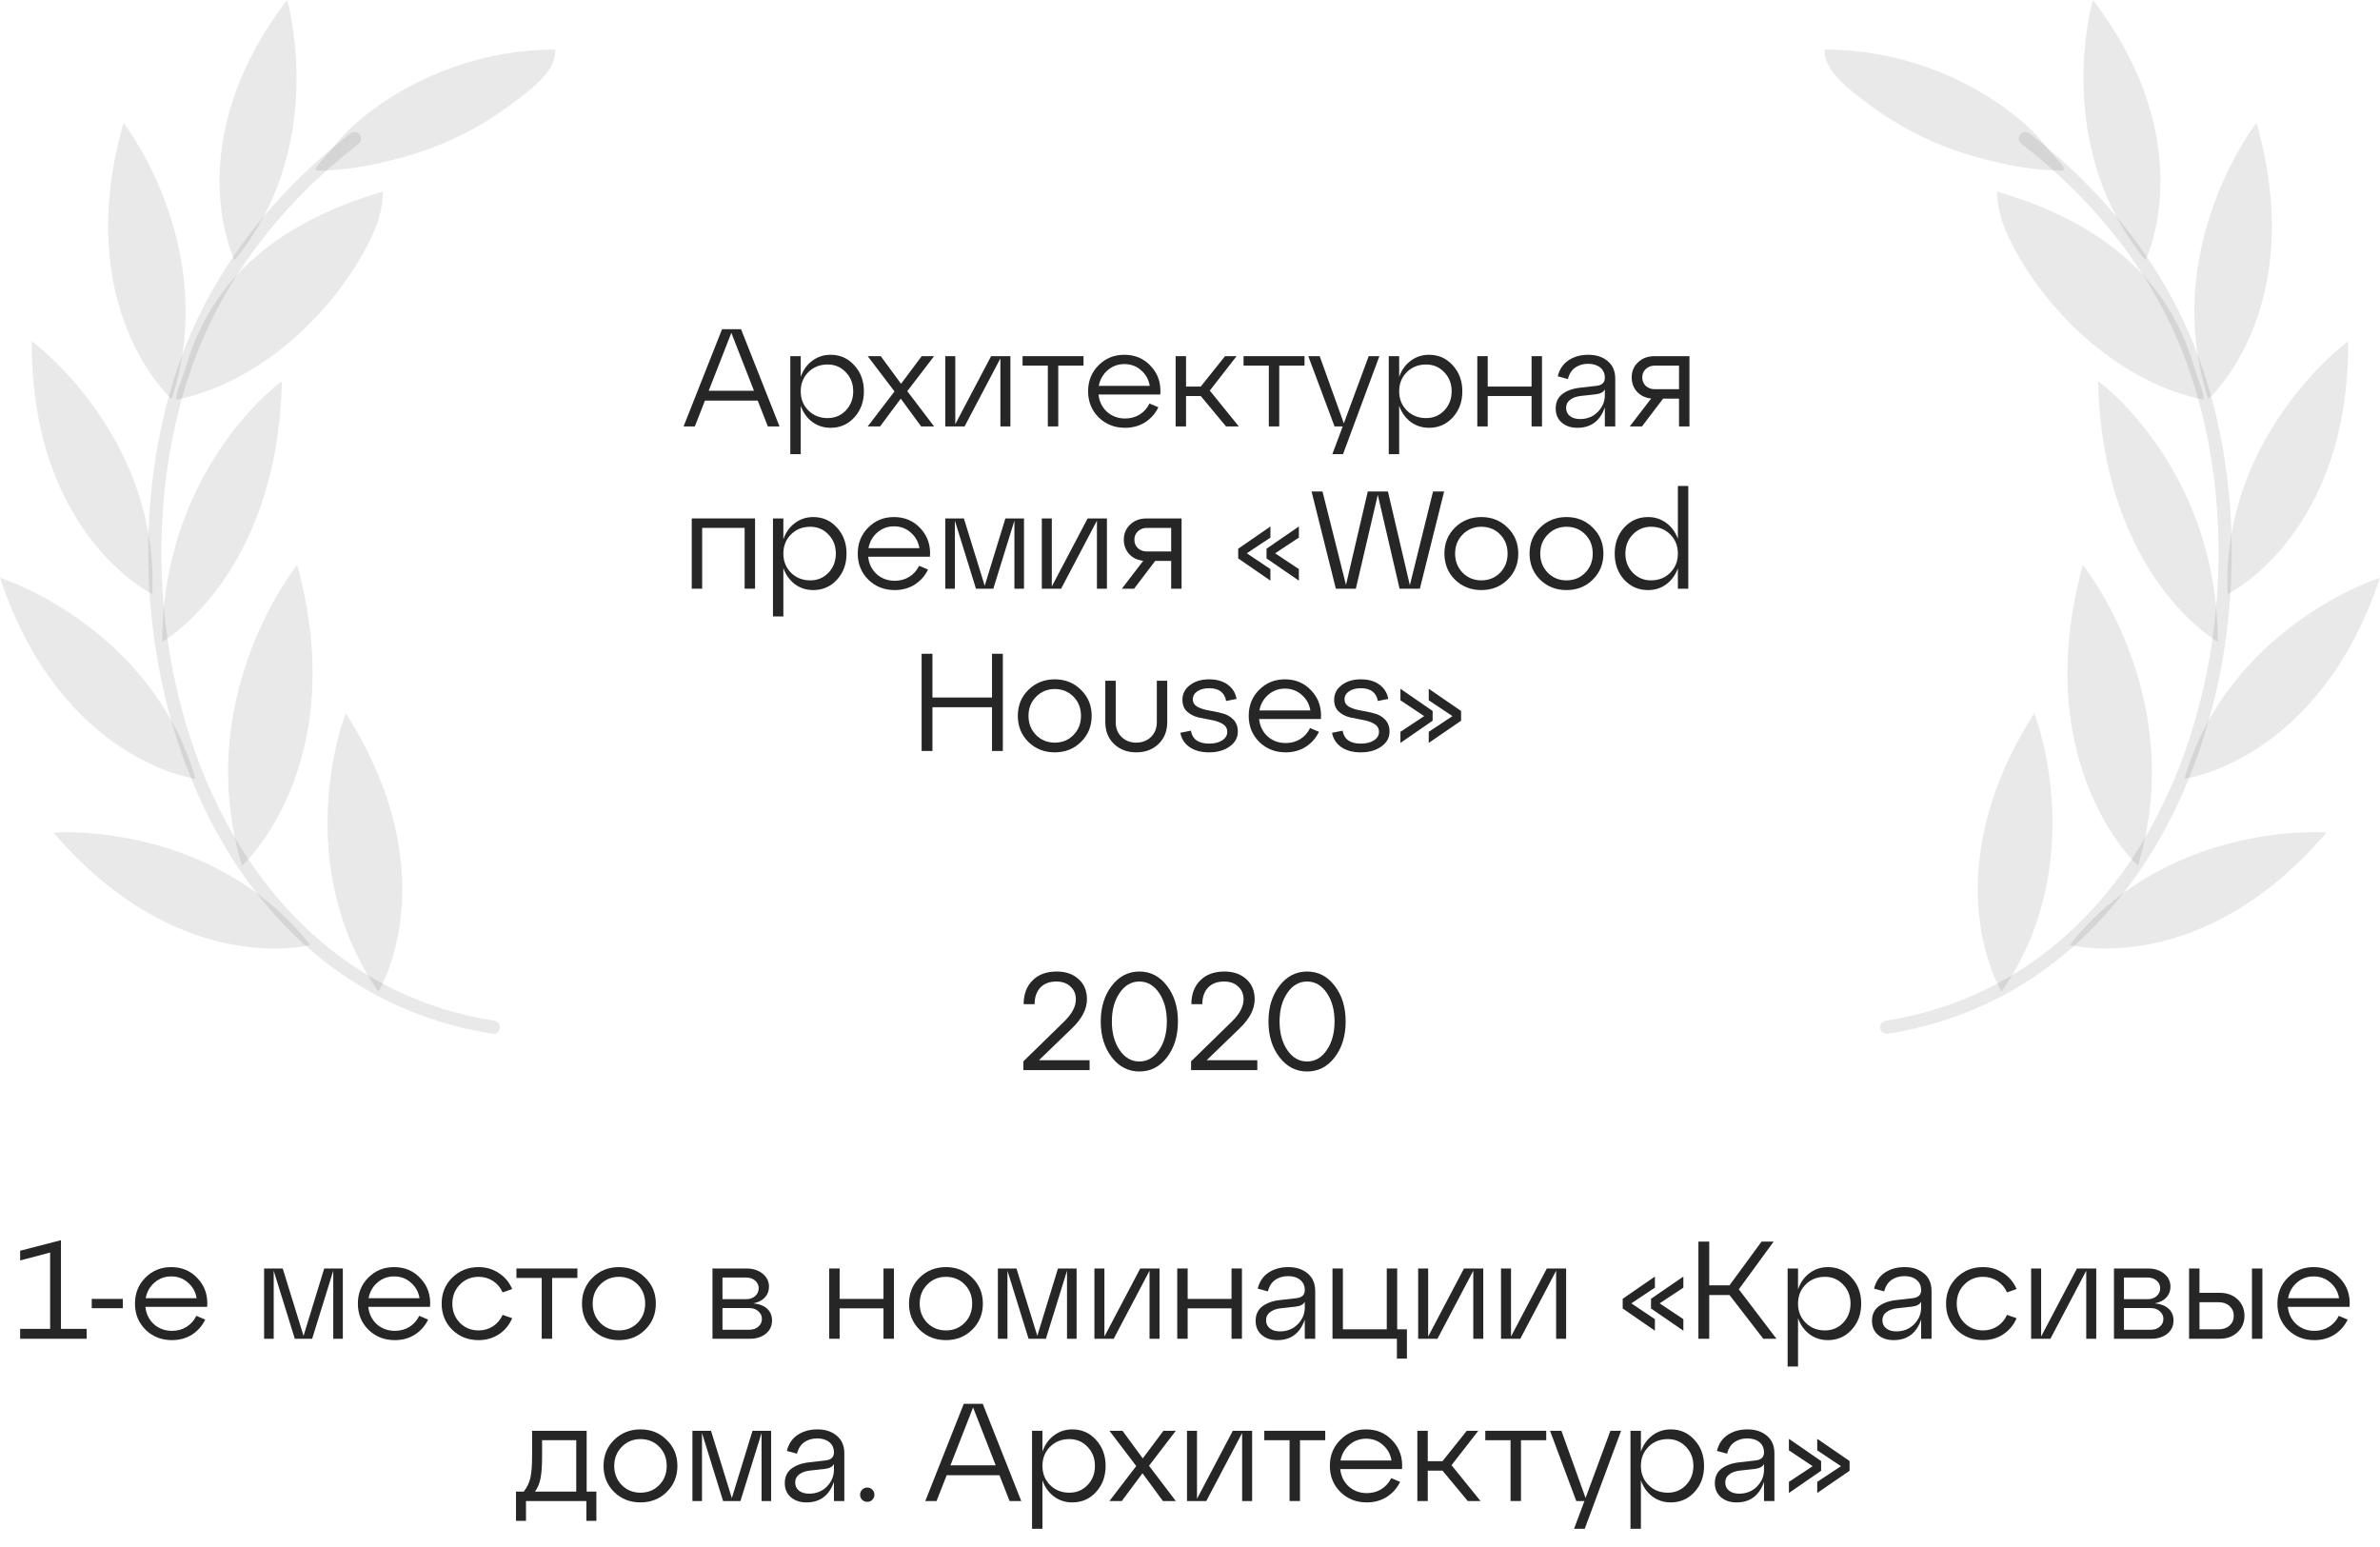 <?xml version="1.0" encoding="UTF-8"?> <svg xmlns="http://www.w3.org/2000/svg" width="220" height="143" viewBox="0 0 220 143" fill="none"><path d="M45.6 94.958C18.183 90.617 8.906 56.473 17.288 33.368C20.272 25.134 25.88 18.138 32.772 12.813" stroke="#262626" stroke-opacity="0.1" stroke-width="1.218" stroke-linecap="round" stroke-linejoin="round"></path><path d="M34.978 91.661C34.978 91.661 41.571 81.041 31.965 65.93C31.607 66.736 26.893 79.982 34.978 91.661Z" fill="#262626" fill-opacity="0.1"></path><path d="M28.684 87.351C28.684 87.351 16.602 90.558 4.952 76.969C5.832 76.864 19.869 76.208 28.684 87.351Z" fill="#262626" fill-opacity="0.1"></path><path d="M18.079 71.987C18.079 71.987 5.668 70.391 0 53.416C0.865 53.639 14.111 58.338 18.079 71.987Z" fill="#262626" fill-opacity="0.1"></path><path d="M14.081 54.922C14.081 54.922 2.849 49.448 2.938 31.548C3.669 32.04 14.707 40.722 14.081 54.922Z" fill="#262626" fill-opacity="0.1"></path><path d="M15.871 36.889C15.871 36.889 6.519 28.595 11.412 11.367C11.978 12.038 20.287 23.374 15.871 36.889Z" fill="#262626" fill-opacity="0.1"></path><path d="M21.674 24.045C21.674 24.045 16.378 13.291 26.536 0C26.805 0.805 30.146 13.828 21.674 24.045Z" fill="#262626" fill-opacity="0.1"></path><path d="M22.374 80.027C22.374 80.027 32.547 70.793 27.475 52.237C26.849 52.968 17.795 64.886 22.374 80.027Z" fill="#262626" fill-opacity="0.1"></path><path d="M14.99 59.338C14.99 59.338 25.655 53.282 26.058 35.233C25.297 35.755 15.02 43.81 14.99 59.338Z" fill="#262626" fill-opacity="0.1"></path><path d="M25.179 22.509C28.237 20.286 31.758 18.765 35.397 17.706C35.382 18.466 35.278 19.212 35.084 19.943C34.845 20.838 34.457 21.703 34.04 22.524C30.654 29.177 23.777 35.471 16.274 36.948C16.304 36.098 16.871 34.964 17.11 34.144C18.467 29.341 21.122 25.462 25.179 22.509Z" fill="#262626" fill-opacity="0.1"></path><path d="M33.532 10.859C38.514 6.832 44.913 4.579 51.327 4.579C51.476 6.593 48.821 8.458 47.434 9.502C44.242 11.918 40.886 13.559 36.993 14.603C34.591 15.259 31.906 15.782 29.415 15.767C29.341 15.767 29.251 15.767 29.206 15.707C29.147 15.617 29.206 15.498 29.266 15.424C29.758 14.737 30.4 14.171 30.907 13.499C31.683 12.515 32.548 11.65 33.532 10.859Z" fill="#262626" fill-opacity="0.1"></path><path d="M174.4 94.958C201.817 90.617 211.094 56.473 202.711 33.368C199.728 25.134 194.12 18.138 187.228 12.813" stroke="#262626" stroke-opacity="0.1" stroke-width="1.218" stroke-linecap="round" stroke-linejoin="round"></path><path d="M185.022 91.661C185.022 91.661 178.429 81.041 188.035 65.93C188.393 66.736 193.107 79.982 185.022 91.661Z" fill="#262626" fill-opacity="0.1"></path><path d="M191.316 87.351C191.316 87.351 203.398 90.558 215.048 76.969C214.168 76.864 200.132 76.208 191.316 87.351Z" fill="#262626" fill-opacity="0.1"></path><path d="M201.921 71.987C201.921 71.987 214.332 70.391 220 53.416C219.135 53.639 205.889 58.338 201.921 71.987Z" fill="#262626" fill-opacity="0.1"></path><path d="M205.919 54.922C205.919 54.922 217.151 49.448 217.062 31.548C216.331 32.04 205.293 40.722 205.919 54.922Z" fill="#262626" fill-opacity="0.1"></path><path d="M204.128 36.889C204.128 36.889 213.481 28.595 208.588 11.367C208.022 12.038 199.713 23.374 204.128 36.889Z" fill="#262626" fill-opacity="0.1"></path><path d="M198.326 24.045C198.326 24.045 203.622 13.291 193.464 0C193.195 0.805 189.854 13.828 198.326 24.045Z" fill="#262626" fill-opacity="0.1"></path><path d="M197.626 80.027C197.626 80.027 187.453 70.793 192.525 52.237C193.151 52.968 202.205 64.886 197.626 80.027Z" fill="#262626" fill-opacity="0.1"></path><path d="M205.01 59.338C205.01 59.338 194.345 53.282 193.942 35.233C194.703 35.755 204.98 43.81 205.01 59.338Z" fill="#262626" fill-opacity="0.1"></path><path d="M194.821 22.509C191.763 20.286 188.242 18.765 184.603 17.706C184.618 18.466 184.722 19.212 184.916 19.943C185.155 20.838 185.543 21.703 185.96 22.524C189.346 29.177 196.223 35.471 203.726 36.948C203.696 36.098 203.129 34.964 202.89 34.144C201.533 29.341 198.878 25.462 194.821 22.509Z" fill="#262626" fill-opacity="0.1"></path><path d="M186.468 10.859C181.486 6.832 175.087 4.579 168.673 4.579C168.524 6.593 171.179 8.458 172.566 9.502C175.758 11.918 179.114 13.559 183.007 14.603C185.409 15.259 188.094 15.782 190.585 15.767C190.659 15.767 190.749 15.767 190.794 15.707C190.853 15.617 190.794 15.498 190.734 15.424C190.242 14.737 189.6 14.171 189.093 13.499C188.318 12.515 187.452 11.65 186.468 10.859Z" fill="#262626" fill-opacity="0.1"></path><path d="M99.076 95.067L96.035 98.005H100.719V98.917H94.598V98.108L98.422 94.374C99.106 93.689 99.449 93.026 99.449 92.384C99.449 91.888 99.282 91.49 98.948 91.191C98.623 90.883 98.191 90.729 97.652 90.729C97.01 90.729 96.514 90.917 96.163 91.294C95.812 91.67 95.637 92.179 95.637 92.821H94.623C94.623 91.914 94.893 91.187 95.432 90.639C95.979 90.083 96.728 89.805 97.678 89.805C98.516 89.805 99.192 90.04 99.705 90.511C100.219 90.973 100.475 91.593 100.475 92.372C100.475 93.278 100.009 94.177 99.076 95.067Z" fill="#262626"></path><path d="M102.764 97.723C102.088 96.842 101.75 95.743 101.75 94.425C101.75 93.107 102.088 92.008 102.764 91.127C103.44 90.246 104.291 89.805 105.318 89.805C106.353 89.805 107.204 90.246 107.872 91.127C108.548 91.999 108.885 93.099 108.885 94.425C108.885 95.751 108.548 96.855 107.872 97.736C107.204 98.609 106.353 99.045 105.318 99.045C104.291 99.045 103.44 98.604 102.764 97.723ZM103.495 91.781C103.016 92.483 102.777 93.364 102.777 94.425C102.777 95.486 103.016 96.367 103.495 97.069C103.975 97.77 104.582 98.121 105.318 98.121C106.054 98.121 106.661 97.77 107.14 97.069C107.619 96.367 107.859 95.486 107.859 94.425C107.859 93.364 107.619 92.483 107.14 91.781C106.661 91.08 106.054 90.729 105.318 90.729C104.582 90.729 103.975 91.08 103.495 91.781Z" fill="#262626"></path><path d="M114.579 95.067L111.538 98.005H116.222V98.917H110.1V98.108L113.925 94.374C114.609 93.689 114.951 93.026 114.951 92.384C114.951 91.888 114.785 91.49 114.451 91.191C114.126 90.883 113.694 90.729 113.155 90.729C112.513 90.729 112.017 90.917 111.666 91.294C111.315 91.67 111.14 92.179 111.14 92.821H110.126C110.126 91.914 110.396 91.187 110.935 90.639C111.482 90.083 112.231 89.805 113.18 89.805C114.019 89.805 114.695 90.04 115.208 90.511C115.721 90.973 115.978 91.593 115.978 92.372C115.978 93.278 115.512 94.177 114.579 95.067Z" fill="#262626"></path><path d="M118.267 97.723C117.591 96.842 117.253 95.743 117.253 94.425C117.253 93.107 117.591 92.008 118.267 91.127C118.943 90.246 119.794 89.805 120.821 89.805C121.856 89.805 122.707 90.246 123.374 91.127C124.05 91.999 124.388 93.099 124.388 94.425C124.388 95.751 124.05 96.855 123.374 97.736C122.707 98.609 121.856 99.045 120.821 99.045C119.794 99.045 118.943 98.604 118.267 97.723ZM118.998 91.781C118.519 92.483 118.28 93.364 118.28 94.425C118.28 95.486 118.519 96.367 118.998 97.069C119.477 97.77 120.085 98.121 120.821 98.121C121.556 98.121 122.164 97.77 122.643 97.069C123.122 96.367 123.362 95.486 123.362 94.425C123.362 93.364 123.122 92.483 122.643 91.781C122.164 91.08 121.556 90.729 120.821 90.729C120.085 90.729 119.477 91.08 118.998 91.781Z" fill="#262626"></path><path d="M72.056 39.417H70.978L70.041 37.03H65.165L64.228 39.417H63.188L66.743 30.433H68.501L72.056 39.417ZM67.603 30.767L65.511 36.118H69.695L67.603 30.767Z" fill="#262626"></path><path d="M76.776 32.795C77.657 32.795 78.388 33.12 78.97 33.77C79.561 34.412 79.856 35.212 79.856 36.17C79.856 37.137 79.561 37.941 78.97 38.583C78.388 39.224 77.657 39.545 76.776 39.545C76.134 39.545 75.565 39.361 75.069 38.993C74.581 38.617 74.231 38.12 74.017 37.505V41.983H73.054V32.923H74.017V34.848C74.231 34.224 74.581 33.727 75.069 33.359C75.565 32.983 76.134 32.795 76.776 32.795ZM76.506 38.647C77.174 38.647 77.734 38.411 78.187 37.941C78.641 37.462 78.868 36.871 78.868 36.17C78.868 35.468 78.641 34.882 78.187 34.412C77.734 33.933 77.174 33.693 76.506 33.693C75.788 33.693 75.193 33.928 74.722 34.399C74.252 34.869 74.017 35.46 74.017 36.17C74.017 36.88 74.252 37.47 74.722 37.941C75.193 38.411 75.788 38.647 76.506 38.647Z" fill="#262626"></path><path d="M85.201 32.923H86.343L83.866 36.157L86.343 39.417H85.149L83.263 36.85L81.351 39.417H80.209L82.685 36.183L80.209 32.923H81.415L83.289 35.477L85.201 32.923Z" fill="#262626"></path><path d="M88.303 39.211L91.614 32.923H93.398V39.417H92.474V33.128L89.163 39.417H87.379V32.923H88.303V39.211Z" fill="#262626"></path><path d="M97.821 39.417H96.859V33.796H94.523V32.923H100.157V33.796H97.821V39.417Z" fill="#262626"></path><path d="M103.932 32.795C104.933 32.795 105.754 33.15 106.396 33.86C107.046 34.561 107.332 35.43 107.255 36.465H101.545C101.613 37.115 101.874 37.65 102.327 38.069C102.789 38.48 103.35 38.685 104.009 38.685C104.513 38.685 104.963 38.561 105.356 38.313C105.75 38.065 106.049 37.727 106.254 37.299L107.076 37.646C106.802 38.219 106.396 38.681 105.857 39.032C105.318 39.374 104.697 39.545 103.996 39.545C103.029 39.545 102.216 39.224 101.557 38.583C100.907 37.932 100.582 37.128 100.582 36.17C100.582 35.212 100.903 34.412 101.545 33.77C102.186 33.12 102.982 32.795 103.932 32.795ZM103.932 33.654C103.341 33.654 102.828 33.843 102.392 34.219C101.955 34.596 101.682 35.079 101.57 35.669H106.28C106.186 35.088 105.921 34.608 105.484 34.232C105.057 33.847 104.539 33.654 103.932 33.654Z" fill="#262626"></path><path d="M114.305 32.923L111.829 36.106L114.511 39.417H113.33L110.994 36.606H109.634V39.417H108.672V32.923H109.634V35.733H110.994L113.24 32.923H114.305Z" fill="#262626"></path><path d="M118.249 39.417H117.287V33.796H114.951V32.923H120.585V33.796H118.249V39.417Z" fill="#262626"></path><path d="M124.221 39.134L126.518 32.923H127.506L124.144 41.983H123.156L124.118 39.417H123.361L120.935 32.923H121.988L124.221 39.134Z" fill="#262626"></path><path d="M132.094 32.795C132.976 32.795 133.707 33.12 134.289 33.77C134.879 34.412 135.174 35.212 135.174 36.17C135.174 37.137 134.879 37.941 134.289 38.583C133.707 39.224 132.976 39.545 132.094 39.545C131.453 39.545 130.884 39.361 130.388 38.993C129.9 38.617 129.549 38.12 129.335 37.505V41.983H128.373V32.923H129.335V34.848C129.549 34.224 129.9 33.727 130.388 33.359C130.884 32.983 131.453 32.795 132.094 32.795ZM131.825 38.647C132.492 38.647 133.053 38.411 133.506 37.941C133.96 37.462 134.186 36.871 134.186 36.17C134.186 35.468 133.96 34.882 133.506 34.412C133.053 33.933 132.492 33.693 131.825 33.693C131.106 33.693 130.512 33.928 130.041 34.399C129.571 34.869 129.335 35.46 129.335 36.17C129.335 36.88 129.571 37.47 130.041 37.941C130.512 38.411 131.106 38.647 131.825 38.647Z" fill="#262626"></path><path d="M137.519 39.417H136.557V32.923H137.519V35.733H141.574V32.923H142.537V39.417H141.574V36.606H137.519V39.417Z" fill="#262626"></path><path d="M146.82 32.795C147.555 32.795 148.154 32.992 148.616 33.385C149.078 33.77 149.309 34.313 149.309 35.015V39.417H148.347V37.646C147.911 38.912 147.064 39.545 145.806 39.545C145.216 39.545 144.732 39.383 144.356 39.057C143.988 38.732 143.804 38.3 143.804 37.761C143.804 37.179 144.013 36.73 144.433 36.414C144.86 36.097 145.412 35.905 146.088 35.836L147.538 35.669C148.077 35.618 148.347 35.37 148.347 34.925C148.347 34.523 148.206 34.206 147.923 33.975C147.641 33.744 147.269 33.629 146.807 33.629C146.345 33.629 145.947 33.744 145.613 33.975C145.28 34.206 145.053 34.561 144.933 35.041L143.996 34.784C144.15 34.142 144.48 33.65 144.985 33.308C145.498 32.966 146.11 32.795 146.82 32.795ZM146.05 38.736C146.708 38.736 147.256 38.518 147.692 38.082C148.129 37.637 148.347 37.12 148.347 36.529V35.99C148.227 36.247 147.936 36.401 147.474 36.452L146.075 36.606C145.682 36.657 145.365 36.777 145.126 36.965C144.886 37.145 144.766 37.393 144.766 37.71C144.766 38.018 144.882 38.266 145.113 38.454C145.352 38.642 145.665 38.736 146.05 38.736Z" fill="#262626"></path><path d="M152.934 32.923H156.168V39.417H155.205V36.85H153.73L151.779 39.417H150.65L152.626 36.837C152.087 36.777 151.651 36.568 151.317 36.208C150.992 35.84 150.829 35.4 150.829 34.886C150.829 34.322 151.026 33.856 151.42 33.488C151.813 33.111 152.318 32.923 152.934 32.923ZM152.972 35.977H155.205V33.796H152.972C152.63 33.796 152.348 33.903 152.125 34.117C151.912 34.322 151.805 34.578 151.805 34.886C151.805 35.194 151.912 35.456 152.125 35.669C152.348 35.875 152.63 35.977 152.972 35.977Z" fill="#262626"></path><path d="M64.905 54.417H63.943V47.923H69.795V54.417H68.832V48.796H64.905V54.417Z" fill="#262626"></path><path d="M75.172 47.795C76.053 47.795 76.784 48.12 77.366 48.77C77.956 49.412 78.252 50.212 78.252 51.17C78.252 52.137 77.956 52.941 77.366 53.583C76.784 54.224 76.053 54.545 75.172 54.545C74.53 54.545 73.961 54.361 73.465 53.993C72.977 53.617 72.626 53.12 72.412 52.505V56.983H71.45V47.923H72.412V49.848C72.626 49.224 72.977 48.727 73.465 48.359C73.961 47.983 74.53 47.795 75.172 47.795ZM74.902 53.647C75.569 53.647 76.13 53.411 76.583 52.941C77.037 52.462 77.263 51.871 77.263 51.17C77.263 50.468 77.037 49.882 76.583 49.412C76.13 48.933 75.569 48.693 74.902 48.693C74.183 48.693 73.589 48.928 73.118 49.399C72.648 49.869 72.412 50.46 72.412 51.17C72.412 51.88 72.648 52.47 73.118 52.941C73.589 53.411 74.183 53.647 74.902 53.647Z" fill="#262626"></path><path d="M82.639 47.795C83.64 47.795 84.461 48.15 85.103 48.86C85.753 49.561 86.04 50.43 85.963 51.465H80.252C80.32 52.115 80.581 52.65 81.035 53.069C81.497 53.48 82.057 53.685 82.716 53.685C83.221 53.685 83.67 53.561 84.063 53.313C84.457 53.065 84.756 52.727 84.962 52.299L85.783 52.646C85.509 53.219 85.103 53.681 84.564 54.032C84.025 54.374 83.404 54.545 82.703 54.545C81.736 54.545 80.923 54.224 80.265 53.583C79.614 52.932 79.289 52.128 79.289 51.17C79.289 50.212 79.61 49.412 80.252 48.77C80.894 48.12 81.689 47.795 82.639 47.795ZM82.639 48.654C82.049 48.654 81.535 48.843 81.099 49.219C80.662 49.596 80.389 50.079 80.278 50.669H84.987C84.893 50.088 84.628 49.608 84.192 49.232C83.764 48.847 83.246 48.654 82.639 48.654Z" fill="#262626"></path><path d="M94.655 47.923V54.417H93.77V48.128L91.819 54.417H90.215L88.264 48.128V54.417H87.379V47.923H89.099L91.023 54.147L92.936 47.923H94.655Z" fill="#262626"></path><path d="M97.226 54.211L100.537 47.923H102.321V54.417H101.397V48.128L98.086 54.417H96.302V47.923H97.226V54.211Z" fill="#262626"></path><path d="M105.987 47.923H109.221V54.417H108.259V51.85H106.783L104.832 54.417H103.703L105.679 51.837C105.14 51.777 104.704 51.568 104.37 51.208C104.045 50.84 103.882 50.4 103.882 49.886C103.882 49.322 104.079 48.856 104.473 48.488C104.866 48.111 105.371 47.923 105.987 47.923ZM106.026 50.977H108.259V48.796H106.026C105.683 48.796 105.401 48.903 105.179 49.117C104.965 49.322 104.858 49.578 104.858 49.886C104.858 50.194 104.965 50.456 105.179 50.669C105.401 50.875 105.683 50.977 106.026 50.977Z" fill="#262626"></path><path d="M117.433 48.667V49.694L115.251 51.144L117.433 52.607V53.672L114.456 51.619V50.721L117.433 48.667ZM117.074 50.721L120.064 48.667V49.694L117.869 51.144L120.064 52.607V53.672L117.074 51.619V50.721Z" fill="#262626"></path><path d="M130.323 54.096L132.466 45.433H133.492L131.247 54.417H129.373L127.358 45.741L125.33 54.417H123.482L121.237 45.433H122.25L124.419 54.07L126.434 45.433H128.295L130.323 54.096Z" fill="#262626"></path><path d="M134.493 53.583C133.843 52.932 133.518 52.128 133.518 51.17C133.518 50.212 133.843 49.412 134.493 48.77C135.152 48.12 135.965 47.795 136.931 47.795C137.898 47.795 138.707 48.12 139.357 48.77C140.016 49.412 140.345 50.212 140.345 51.17C140.345 52.128 140.016 52.932 139.357 53.583C138.707 54.224 137.898 54.545 136.931 54.545C135.965 54.545 135.152 54.224 134.493 53.583ZM135.199 49.412C134.737 49.882 134.506 50.468 134.506 51.17C134.506 51.871 134.737 52.462 135.199 52.941C135.669 53.411 136.247 53.647 136.931 53.647C137.624 53.647 138.202 53.411 138.664 52.941C139.126 52.47 139.357 51.88 139.357 51.17C139.357 50.46 139.126 49.869 138.664 49.399C138.202 48.928 137.624 48.693 136.931 48.693C136.247 48.693 135.669 48.933 135.199 49.412Z" fill="#262626"></path><path d="M142.363 53.583C141.713 52.932 141.388 52.128 141.388 51.17C141.388 50.212 141.713 49.412 142.363 48.77C143.022 48.12 143.835 47.795 144.802 47.795C145.769 47.795 146.577 48.12 147.227 48.77C147.886 49.412 148.215 50.212 148.215 51.17C148.215 52.128 147.886 52.932 147.227 53.583C146.577 54.224 145.769 54.545 144.802 54.545C143.835 54.545 143.022 54.224 142.363 53.583ZM143.069 49.412C142.607 49.882 142.376 50.468 142.376 51.17C142.376 51.871 142.607 52.462 143.069 52.941C143.54 53.411 144.117 53.647 144.802 53.647C145.495 53.647 146.072 53.411 146.534 52.941C146.996 52.47 147.227 51.88 147.227 51.17C147.227 50.46 146.996 49.869 146.534 49.399C146.072 48.928 145.495 48.693 144.802 48.693C144.117 48.693 143.54 48.933 143.069 49.412Z" fill="#262626"></path><path d="M155.098 49.809V44.92H156.06V54.417H155.098V52.53C154.875 53.146 154.52 53.638 154.033 54.006C153.545 54.365 152.98 54.545 152.339 54.545C151.457 54.545 150.722 54.224 150.131 53.583C149.549 52.941 149.259 52.137 149.259 51.17C149.259 50.212 149.549 49.412 150.131 48.77C150.722 48.12 151.457 47.795 152.339 47.795C152.98 47.795 153.545 47.979 154.033 48.346C154.52 48.706 154.875 49.194 155.098 49.809ZM152.608 53.647C153.327 53.647 153.921 53.411 154.392 52.941C154.862 52.47 155.098 51.88 155.098 51.17C155.098 50.46 154.862 49.869 154.392 49.399C153.921 48.928 153.327 48.693 152.608 48.693C151.949 48.693 151.389 48.933 150.927 49.412C150.473 49.882 150.247 50.468 150.247 51.17C150.247 51.871 150.473 52.462 150.927 52.941C151.389 53.411 151.949 53.647 152.608 53.647Z" fill="#262626"></path><path d="M86.193 69.417H85.192V60.433H86.193V64.476H91.698V60.433H92.699V69.417H91.698V65.374H86.193V69.417Z" fill="#262626"></path><path d="M95.059 68.582C94.409 67.932 94.084 67.128 94.084 66.17C94.084 65.212 94.409 64.412 95.059 63.77C95.718 63.12 96.531 62.795 97.498 62.795C98.464 62.795 99.273 63.12 99.923 63.77C100.582 64.412 100.911 65.212 100.911 66.17C100.911 67.128 100.582 67.932 99.923 68.582C99.273 69.224 98.464 69.545 97.498 69.545C96.531 69.545 95.718 69.224 95.059 68.582ZM95.765 64.412C95.303 64.882 95.072 65.468 95.072 66.17C95.072 66.871 95.303 67.462 95.765 67.941C96.236 68.411 96.813 68.647 97.498 68.647C98.191 68.647 98.768 68.411 99.23 67.941C99.692 67.47 99.923 66.88 99.923 66.17C99.923 65.46 99.692 64.869 99.23 64.399C98.768 63.928 98.191 63.693 97.498 63.693C96.813 63.693 96.236 63.933 95.765 64.412Z" fill="#262626"></path><path d="M102.172 66.76V62.923H103.134V66.76C103.134 67.316 103.314 67.77 103.673 68.121C104.033 68.471 104.486 68.647 105.034 68.647C105.581 68.647 106.035 68.471 106.394 68.121C106.753 67.77 106.933 67.316 106.933 66.76V62.923H107.896V66.76C107.896 67.582 107.626 68.253 107.087 68.775C106.548 69.288 105.864 69.545 105.034 69.545C104.204 69.545 103.519 69.288 102.98 68.775C102.441 68.253 102.172 67.582 102.172 66.76Z" fill="#262626"></path><path d="M109.108 67.736L110.083 67.543C110.22 68.339 110.78 68.737 111.764 68.737C112.26 68.737 112.662 68.638 112.97 68.441C113.287 68.236 113.445 67.975 113.445 67.659C113.445 67.333 113.3 67.085 113.009 66.914C112.727 66.743 112.384 66.623 111.982 66.555C111.58 66.478 111.174 66.397 110.763 66.311C110.361 66.217 110.014 66.037 109.724 65.772C109.441 65.507 109.3 65.143 109.3 64.681C109.3 64.134 109.531 63.684 109.993 63.334C110.455 62.974 111.045 62.795 111.764 62.795C112.466 62.795 113.039 62.957 113.484 63.282C113.929 63.608 114.202 64.048 114.305 64.604L113.343 64.797C113.197 64.01 112.671 63.616 111.764 63.616C111.328 63.616 110.968 63.71 110.686 63.898C110.404 64.087 110.263 64.335 110.263 64.643C110.263 64.942 110.404 65.173 110.686 65.336C110.977 65.49 111.323 65.601 111.726 65.669C112.136 65.738 112.543 65.823 112.945 65.926C113.355 66.02 113.702 66.208 113.984 66.491C114.275 66.773 114.421 67.154 114.421 67.633C114.421 68.189 114.168 68.647 113.663 69.006C113.159 69.365 112.525 69.545 111.764 69.545C111.028 69.545 110.425 69.382 109.955 69.057C109.493 68.732 109.21 68.292 109.108 67.736Z" fill="#262626"></path><path d="M118.776 62.795C119.777 62.795 120.599 63.15 121.24 63.86C121.891 64.561 122.177 65.43 122.1 66.465H116.389C116.458 67.115 116.719 67.65 117.172 68.069C117.634 68.48 118.195 68.685 118.853 68.685C119.358 68.685 119.807 68.561 120.201 68.313C120.594 68.065 120.894 67.727 121.099 67.299L121.921 67.646C121.647 68.219 121.24 68.681 120.701 69.032C120.162 69.374 119.542 69.545 118.841 69.545C117.874 69.545 117.061 69.224 116.402 68.582C115.752 67.932 115.427 67.128 115.427 66.17C115.427 65.212 115.748 64.412 116.389 63.77C117.031 63.12 117.827 62.795 118.776 62.795ZM118.776 63.654C118.186 63.654 117.673 63.843 117.236 64.219C116.8 64.596 116.526 65.079 116.415 65.669H121.125C121.031 65.088 120.766 64.609 120.329 64.232C119.901 63.847 119.384 63.654 118.776 63.654Z" fill="#262626"></path><path d="M123.131 67.736L124.107 67.543C124.244 68.339 124.804 68.737 125.788 68.737C126.284 68.737 126.686 68.638 126.994 68.441C127.311 68.236 127.469 67.975 127.469 67.659C127.469 67.333 127.324 67.085 127.033 66.914C126.75 66.743 126.408 66.623 126.006 66.555C125.604 66.478 125.198 66.397 124.787 66.311C124.385 66.217 124.038 66.037 123.747 65.772C123.465 65.507 123.324 65.143 123.324 64.681C123.324 64.134 123.555 63.684 124.017 63.334C124.479 62.974 125.069 62.795 125.788 62.795C126.489 62.795 127.063 62.957 127.508 63.282C127.952 63.608 128.226 64.048 128.329 64.604L127.366 64.797C127.221 64.01 126.695 63.616 125.788 63.616C125.352 63.616 124.992 63.71 124.71 63.898C124.428 64.087 124.286 64.335 124.286 64.643C124.286 64.942 124.428 65.173 124.71 65.336C125.001 65.49 125.347 65.601 125.749 65.669C126.16 65.738 126.566 65.823 126.969 65.926C127.379 66.02 127.726 66.208 128.008 66.491C128.299 66.773 128.444 67.154 128.444 67.633C128.444 68.189 128.192 68.647 127.687 69.006C127.182 69.365 126.549 69.545 125.788 69.545C125.052 69.545 124.449 69.382 123.978 69.057C123.516 68.732 123.234 68.292 123.131 67.736Z" fill="#262626"></path><path d="M129.451 63.667L132.428 65.721V66.619L129.451 68.672V67.646L131.645 66.195L129.451 64.733V63.667ZM132.069 64.733V63.667L135.059 65.721V66.619L132.069 68.672V67.646L134.263 66.195L132.069 64.733Z" fill="#262626"></path><path d="M5.635 114.638V122.839H8.009V123.75H1.862V122.839H4.634V115.781L1.862 116.512V115.614L5.635 114.638Z" fill="#262626"></path><path d="M11.354 120.927H8.479V120.067H11.354V120.927Z" fill="#262626"></path><path d="M15.827 117.128C16.828 117.128 17.649 117.483 18.291 118.193C18.941 118.895 19.228 119.763 19.151 120.798H13.44C13.508 121.449 13.769 121.983 14.223 122.403C14.685 122.813 15.245 123.019 15.904 123.019C16.409 123.019 16.858 122.894 17.251 122.646C17.645 122.398 17.944 122.06 18.15 121.633L18.971 121.979C18.697 122.552 18.291 123.014 17.752 123.365C17.213 123.707 16.593 123.878 15.891 123.878C14.924 123.878 14.111 123.558 13.453 122.916C12.803 122.266 12.477 121.461 12.477 120.503C12.477 119.545 12.798 118.745 13.44 118.103C14.082 117.453 14.877 117.128 15.827 117.128ZM15.827 117.988C15.236 117.988 14.723 118.176 14.287 118.553C13.851 118.929 13.577 119.412 13.466 120.003H18.175C18.081 119.421 17.816 118.942 17.38 118.565C16.952 118.18 16.434 117.988 15.827 117.988Z" fill="#262626"></path><path d="M31.691 117.256V123.75H30.805V117.462L28.855 123.75H27.25L25.3 117.462V123.75H24.414V117.256H26.134L28.059 123.481L29.971 117.256H31.691Z" fill="#262626"></path><path d="M36.43 117.128C37.431 117.128 38.253 117.483 38.894 118.193C39.545 118.895 39.831 119.763 39.754 120.798H34.043C34.112 121.449 34.373 121.983 34.826 122.403C35.288 122.813 35.849 123.019 36.507 123.019C37.012 123.019 37.461 122.894 37.855 122.646C38.248 122.398 38.548 122.06 38.753 121.633L39.575 121.979C39.301 122.552 38.894 123.014 38.355 123.365C37.816 123.707 37.196 123.878 36.495 123.878C35.528 123.878 34.715 123.558 34.056 122.916C33.406 122.266 33.081 121.461 33.081 120.503C33.081 119.545 33.402 118.745 34.043 118.103C34.685 117.453 35.481 117.128 36.43 117.128ZM36.43 117.988C35.84 117.988 35.327 118.176 34.89 118.553C34.454 118.929 34.18 119.412 34.069 120.003H38.779C38.685 119.421 38.42 118.942 37.983 118.565C37.555 118.18 37.038 117.988 36.43 117.988Z" fill="#262626"></path><path d="M41.801 122.916C41.151 122.266 40.826 121.461 40.826 120.503C40.826 119.545 41.151 118.745 41.801 118.103C42.46 117.453 43.273 117.128 44.24 117.128C44.941 117.128 45.566 117.312 46.113 117.68C46.669 118.039 47.08 118.531 47.345 119.156L46.46 119.464C46.263 119.019 45.968 118.668 45.574 118.411C45.181 118.155 44.736 118.026 44.24 118.026C43.555 118.026 42.978 118.266 42.507 118.745C42.045 119.216 41.814 119.802 41.814 120.503C41.814 121.205 42.045 121.795 42.507 122.274C42.978 122.745 43.555 122.98 44.24 122.98C44.736 122.98 45.181 122.852 45.574 122.595C45.968 122.338 46.263 121.988 46.46 121.543L47.345 121.851C47.08 122.475 46.669 122.971 46.113 123.339C45.566 123.699 44.941 123.878 44.24 123.878C43.273 123.878 42.46 123.558 41.801 122.916Z" fill="#262626"></path><path d="M51.036 123.75H50.074V118.129H47.738V117.256H53.372V118.129H51.036V123.75Z" fill="#262626"></path><path d="M54.773 122.916C54.122 122.266 53.797 121.461 53.797 120.503C53.797 119.545 54.122 118.745 54.773 118.103C55.431 117.453 56.244 117.128 57.211 117.128C58.178 117.128 58.986 117.453 59.636 118.103C60.295 118.745 60.624 119.545 60.624 120.503C60.624 121.461 60.295 122.266 59.636 122.916C58.986 123.558 58.178 123.878 57.211 123.878C56.244 123.878 55.431 123.558 54.773 122.916ZM55.478 118.745C55.016 119.216 54.785 119.802 54.785 120.503C54.785 121.205 55.016 121.795 55.478 122.274C55.949 122.745 56.526 122.98 57.211 122.98C57.904 122.98 58.481 122.745 58.943 122.274C59.405 121.804 59.636 121.213 59.636 120.503C59.636 119.793 59.405 119.203 58.943 118.732C58.481 118.262 57.904 118.026 57.211 118.026C56.526 118.026 55.949 118.266 55.478 118.745Z" fill="#262626"></path><path d="M69.645 120.478C70.201 120.537 70.625 120.704 70.916 120.978C71.215 121.252 71.365 121.615 71.365 122.069C71.365 122.565 71.172 122.971 70.787 123.288C70.403 123.596 69.911 123.75 69.312 123.75H65.859V117.256H69.004C69.603 117.256 70.099 117.415 70.492 117.731C70.886 118.048 71.083 118.45 71.083 118.938C71.083 119.331 70.954 119.665 70.698 119.939C70.45 120.204 70.099 120.383 69.645 120.478ZM68.965 118.091H66.784V120.093H68.965C69.307 120.093 69.585 119.998 69.799 119.81C70.022 119.613 70.133 119.37 70.133 119.079C70.133 118.796 70.022 118.561 69.799 118.373C69.585 118.185 69.307 118.091 68.965 118.091ZM66.784 122.916H69.273C69.607 122.916 69.881 122.822 70.094 122.634C70.317 122.445 70.428 122.206 70.428 121.915C70.428 121.633 70.317 121.397 70.094 121.209C69.881 121.012 69.607 120.914 69.273 120.914H66.784V122.916Z" fill="#262626"></path><path d="M77.613 123.75H76.65V117.256H77.613V120.067H81.668V117.256H82.63V123.75H81.668V120.94H77.613V123.75Z" fill="#262626"></path><path d="M85.001 122.916C84.351 122.266 84.026 121.461 84.026 120.503C84.026 119.545 84.351 118.745 85.001 118.103C85.66 117.453 86.473 117.128 87.439 117.128C88.406 117.128 89.215 117.453 89.865 118.103C90.524 118.745 90.853 119.545 90.853 120.503C90.853 121.461 90.524 122.266 89.865 122.916C89.215 123.558 88.406 123.878 87.439 123.878C86.473 123.878 85.66 123.558 85.001 122.916ZM85.707 118.745C85.245 119.216 85.014 119.802 85.014 120.503C85.014 121.205 85.245 121.795 85.707 122.274C86.177 122.745 86.755 122.98 87.439 122.98C88.132 122.98 88.71 122.745 89.172 122.274C89.634 121.804 89.865 121.213 89.865 120.503C89.865 119.793 89.634 119.203 89.172 118.732C88.71 118.262 88.132 118.026 87.439 118.026C86.755 118.026 86.177 118.266 85.707 118.745Z" fill="#262626"></path><path d="M99.517 117.256V123.75H98.632V117.462L96.681 123.75H95.077L93.126 117.462V123.75H92.241V117.256H93.96L95.885 123.481L97.797 117.256H99.517Z" fill="#262626"></path><path d="M102.088 123.545L105.399 117.256H107.183V123.75H106.259V117.462L102.948 123.75H101.164V117.256H102.088V123.545Z" fill="#262626"></path><path d="M109.784 123.75H108.821V117.256H109.784V120.067H113.839V117.256H114.801V123.75H113.839V120.94H109.784V123.75Z" fill="#262626"></path><path d="M119.084 117.128C119.82 117.128 120.419 117.325 120.881 117.718C121.343 118.103 121.574 118.647 121.574 119.348V123.75H120.611V121.979C120.175 123.245 119.328 123.878 118.07 123.878C117.48 123.878 116.997 123.716 116.62 123.391C116.252 123.066 116.068 122.634 116.068 122.095C116.068 121.513 116.278 121.064 116.697 120.747C117.125 120.43 117.677 120.238 118.353 120.17L119.803 120.003C120.342 119.951 120.611 119.703 120.611 119.258C120.611 118.856 120.47 118.54 120.188 118.309C119.906 118.078 119.533 117.962 119.071 117.962C118.609 117.962 118.212 118.078 117.878 118.309C117.544 118.54 117.318 118.895 117.198 119.374L116.261 119.117C116.415 118.476 116.744 117.984 117.249 117.641C117.762 117.299 118.374 117.128 119.084 117.128ZM118.314 123.07C118.973 123.07 119.521 122.852 119.957 122.415C120.393 121.97 120.611 121.453 120.611 120.863V120.324C120.492 120.58 120.201 120.734 119.739 120.786L118.34 120.94C117.946 120.991 117.63 121.111 117.39 121.299C117.151 121.479 117.031 121.727 117.031 122.043C117.031 122.351 117.146 122.599 117.377 122.788C117.617 122.976 117.929 123.07 118.314 123.07Z" fill="#262626"></path><path d="M129.126 123.75H123.171V117.256H124.133V122.877H128.189V117.256H129.151V122.877H130.05V125.585H129.126V123.75Z" fill="#262626"></path><path d="M132.015 123.545L135.326 117.256H137.11V123.75H136.186V117.462L132.875 123.75H131.091V117.256H132.015V123.545Z" fill="#262626"></path><path d="M139.673 123.545L142.984 117.256H144.768V123.75H143.844V117.462L140.533 123.75H138.749V117.256H139.673V123.545Z" fill="#262626"></path><path d="M152.974 118.001V119.027L150.793 120.478L152.974 121.941V123.006L149.997 120.952V120.054L152.974 118.001ZM152.615 120.054L155.605 118.001V119.027L153.411 120.478L155.605 121.941V123.006L152.615 120.952V120.054Z" fill="#262626"></path><path d="M163.952 114.767L160.731 119.181L164.209 123.75H162.989L159.871 119.708H157.997V123.75H156.996V114.767H157.997V118.809H159.871L162.835 114.767H163.952Z" fill="#262626"></path><path d="M168.964 117.128C169.846 117.128 170.577 117.453 171.159 118.103C171.749 118.745 172.044 119.545 172.044 120.503C172.044 121.47 171.749 122.274 171.159 122.916C170.577 123.558 169.846 123.878 168.964 123.878C168.323 123.878 167.754 123.694 167.258 123.327C166.77 122.95 166.419 122.454 166.205 121.838V126.317H165.243V117.256H166.205V119.181C166.419 118.557 166.77 118.061 167.258 117.693C167.754 117.316 168.323 117.128 168.964 117.128ZM168.695 122.98C169.362 122.98 169.923 122.745 170.376 122.274C170.829 121.795 171.056 121.205 171.056 120.503C171.056 119.802 170.829 119.216 170.376 118.745C169.923 118.266 169.362 118.026 168.695 118.026C167.976 118.026 167.382 118.262 166.911 118.732C166.44 119.203 166.205 119.793 166.205 120.503C166.205 121.213 166.44 121.804 166.911 122.274C167.382 122.745 167.976 122.98 168.695 122.98Z" fill="#262626"></path><path d="M176.057 117.128C176.793 117.128 177.392 117.325 177.854 117.718C178.316 118.103 178.547 118.647 178.547 119.348V123.75H177.584V121.979C177.148 123.245 176.301 123.878 175.043 123.878C174.453 123.878 173.97 123.716 173.593 123.391C173.225 123.066 173.041 122.634 173.041 122.095C173.041 121.513 173.251 121.064 173.67 120.747C174.098 120.43 174.65 120.238 175.326 120.17L176.776 120.003C177.315 119.951 177.584 119.703 177.584 119.258C177.584 118.856 177.443 118.54 177.161 118.309C176.879 118.078 176.506 117.962 176.044 117.962C175.582 117.962 175.185 118.078 174.851 118.309C174.517 118.54 174.291 118.895 174.171 119.374L173.234 119.117C173.388 118.476 173.717 117.984 174.222 117.641C174.735 117.299 175.347 117.128 176.057 117.128ZM175.287 123.07C175.946 123.07 176.494 122.852 176.93 122.415C177.366 121.97 177.584 121.453 177.584 120.863V120.324C177.465 120.58 177.174 120.734 176.712 120.786L175.313 120.94C174.919 120.991 174.603 121.111 174.363 121.299C174.124 121.479 174.004 121.727 174.004 122.043C174.004 122.351 174.119 122.599 174.35 122.788C174.59 122.976 174.902 123.07 175.287 123.07Z" fill="#262626"></path><path d="M180.863 122.916C180.212 122.266 179.887 121.461 179.887 120.503C179.887 119.545 180.212 118.745 180.863 118.103C181.521 117.453 182.334 117.128 183.301 117.128C184.002 117.128 184.627 117.312 185.175 117.68C185.731 118.039 186.141 118.531 186.407 119.156L185.521 119.464C185.324 119.019 185.029 118.668 184.636 118.411C184.242 118.155 183.797 118.026 183.301 118.026C182.616 118.026 182.039 118.266 181.568 118.745C181.106 119.216 180.875 119.802 180.875 120.503C180.875 121.205 181.106 121.795 181.568 122.274C182.039 122.745 182.616 122.98 183.301 122.98C183.797 122.98 184.242 122.852 184.636 122.595C185.029 122.338 185.324 121.988 185.521 121.543L186.407 121.851C186.141 122.475 185.731 122.971 185.175 123.339C184.627 123.699 184.002 123.878 183.301 123.878C182.334 123.878 181.521 123.558 180.863 122.916Z" fill="#262626"></path><path d="M188.675 123.545L191.986 117.256H193.77V123.75H192.846V117.462L189.535 123.75H187.751V117.256H188.675V123.545Z" fill="#262626"></path><path d="M199.194 120.478C199.75 120.537 200.174 120.704 200.465 120.978C200.764 121.252 200.914 121.615 200.914 122.069C200.914 122.565 200.722 122.971 200.337 123.288C199.952 123.596 199.46 123.75 198.861 123.75H195.409V117.256H198.553C199.152 117.256 199.648 117.415 200.041 117.731C200.435 118.048 200.632 118.45 200.632 118.938C200.632 119.331 200.503 119.665 200.247 119.939C199.999 120.204 199.648 120.383 199.194 120.478ZM198.514 118.091H196.333V120.093H198.514C198.856 120.093 199.134 119.998 199.348 119.81C199.571 119.613 199.682 119.37 199.682 119.079C199.682 118.796 199.571 118.561 199.348 118.373C199.134 118.185 198.856 118.091 198.514 118.091ZM196.333 122.916H198.822C199.156 122.916 199.43 122.822 199.644 122.634C199.866 122.445 199.977 122.206 199.977 121.915C199.977 121.633 199.866 121.397 199.644 121.209C199.43 121.012 199.156 120.914 198.822 120.914H196.333V122.916Z" fill="#262626"></path><path d="M205.175 123.75H202.352V117.256H203.314V119.502H205.175C205.851 119.502 206.403 119.703 206.83 120.105C207.258 120.507 207.472 121.017 207.472 121.633C207.472 122.24 207.258 122.745 206.83 123.147C206.403 123.549 205.851 123.75 205.175 123.75ZM209.128 123.75H208.165V117.256H209.128V123.75ZM203.314 120.375V122.877H205.098C205.509 122.877 205.842 122.762 206.099 122.531C206.356 122.291 206.484 121.992 206.484 121.633C206.484 121.265 206.356 120.965 206.099 120.734C205.842 120.495 205.509 120.375 205.098 120.375H203.314Z" fill="#262626"></path><path d="M213.866 117.128C214.867 117.128 215.689 117.483 216.33 118.193C216.98 118.895 217.267 119.763 217.19 120.798H211.479C211.548 121.449 211.809 121.983 212.262 122.403C212.724 122.813 213.284 123.019 213.943 123.019C214.448 123.019 214.897 122.894 215.291 122.646C215.684 122.398 215.984 122.06 216.189 121.633L217.01 121.979C216.737 122.552 216.33 123.014 215.791 123.365C215.252 123.707 214.632 123.878 213.93 123.878C212.964 123.878 212.151 123.558 211.492 122.916C210.842 122.266 210.517 121.461 210.517 120.503C210.517 119.545 210.838 118.745 211.479 118.103C212.121 117.453 212.917 117.128 213.866 117.128ZM213.866 117.988C213.276 117.988 212.763 118.176 212.326 118.553C211.89 118.929 211.616 119.412 211.505 120.003H216.215C216.121 119.421 215.855 118.942 215.419 118.565C214.991 118.18 214.474 117.988 213.866 117.988Z" fill="#262626"></path><path d="M54.229 132.256V137.877H55.127V140.585H54.203V138.75H48.621V140.585H47.697V137.877H48.415C48.706 137.509 48.907 137.095 49.019 136.633C49.13 136.162 49.185 135.482 49.185 134.592V132.256H54.229ZM49.455 137.877H53.266V133.129H50.109V134.592C50.109 135.473 50.062 136.158 49.968 136.645C49.874 137.124 49.703 137.535 49.455 137.877Z" fill="#262626"></path><path d="M56.765 137.916C56.115 137.266 55.79 136.461 55.79 135.503C55.79 134.545 56.115 133.745 56.765 133.103C57.424 132.453 58.237 132.128 59.203 132.128C60.17 132.128 60.979 132.453 61.629 133.103C62.288 133.745 62.617 134.545 62.617 135.503C62.617 136.461 62.288 137.266 61.629 137.916C60.979 138.558 60.17 138.878 59.203 138.878C58.237 138.878 57.424 138.558 56.765 137.916ZM57.471 133.745C57.009 134.216 56.778 134.802 56.778 135.503C56.778 136.205 57.009 136.795 57.471 137.274C57.942 137.745 58.519 137.98 59.203 137.98C59.897 137.98 60.474 137.745 60.936 137.274C61.398 136.804 61.629 136.213 61.629 135.503C61.629 134.793 61.398 134.203 60.936 133.732C60.474 133.262 59.897 133.026 59.203 133.026C58.519 133.026 57.942 133.266 57.471 133.745Z" fill="#262626"></path><path d="M71.281 132.256V138.75H70.396V132.462L68.445 138.75H66.841L64.89 132.462V138.75H64.005V132.256H65.724L67.649 138.481L69.561 132.256H71.281Z" fill="#262626"></path><path d="M75.559 132.128C76.294 132.128 76.893 132.325 77.355 132.718C77.817 133.103 78.048 133.647 78.048 134.348V138.75H77.086V136.979C76.65 138.245 75.803 138.878 74.545 138.878C73.955 138.878 73.471 138.716 73.095 138.391C72.727 138.066 72.543 137.634 72.543 137.095C72.543 136.513 72.752 136.064 73.172 135.747C73.6 135.43 74.151 135.238 74.827 135.17L76.277 135.003C76.816 134.951 77.086 134.703 77.086 134.258C77.086 133.856 76.945 133.54 76.662 133.309C76.38 133.078 76.008 132.962 75.546 132.962C75.084 132.962 74.686 133.078 74.352 133.309C74.019 133.54 73.792 133.895 73.672 134.374L72.735 134.117C72.889 133.476 73.219 132.984 73.724 132.641C74.237 132.299 74.849 132.128 75.559 132.128ZM74.789 138.07C75.448 138.07 75.995 137.852 76.431 137.415C76.868 136.97 77.086 136.453 77.086 135.863V135.324C76.966 135.58 76.675 135.734 76.213 135.786L74.814 135.94C74.421 135.991 74.104 136.111 73.865 136.299C73.625 136.479 73.505 136.727 73.505 137.043C73.505 137.351 73.621 137.599 73.852 137.788C74.091 137.976 74.404 138.07 74.789 138.07Z" fill="#262626"></path><path d="M79.504 138.173C79.504 137.984 79.568 137.826 79.697 137.698C79.825 137.569 79.983 137.505 80.171 137.505C80.351 137.505 80.505 137.569 80.633 137.698C80.762 137.826 80.826 137.984 80.826 138.173C80.826 138.352 80.762 138.506 80.633 138.635C80.505 138.763 80.351 138.827 80.171 138.827C79.983 138.827 79.825 138.763 79.697 138.635C79.568 138.506 79.504 138.352 79.504 138.173Z" fill="#262626"></path><path d="M94.401 138.75H93.323L92.386 136.363H87.51L86.573 138.75H85.533L89.088 129.767H90.846L94.401 138.75ZM89.948 130.1L87.856 135.452H92.04L89.948 130.1Z" fill="#262626"></path><path d="M99.12 132.128C100.002 132.128 100.733 132.453 101.315 133.103C101.905 133.745 102.2 134.545 102.2 135.503C102.2 136.47 101.905 137.274 101.315 137.916C100.733 138.558 100.002 138.878 99.12 138.878C98.479 138.878 97.91 138.694 97.414 138.327C96.926 137.95 96.575 137.454 96.361 136.838V141.317H95.399V132.256H96.361V134.181C96.575 133.557 96.926 133.061 97.414 132.693C97.91 132.316 98.479 132.128 99.12 132.128ZM98.851 137.98C99.518 137.98 100.079 137.745 100.532 137.274C100.986 136.795 101.212 136.205 101.212 135.503C101.212 134.802 100.986 134.216 100.532 133.745C100.079 133.266 99.518 133.026 98.851 133.026C98.132 133.026 97.538 133.262 97.067 133.732C96.597 134.203 96.361 134.793 96.361 135.503C96.361 136.213 96.597 136.804 97.067 137.274C97.538 137.745 98.132 137.98 98.851 137.98Z" fill="#262626"></path><path d="M107.545 132.256H108.688L106.211 135.49L108.688 138.75H107.494L105.608 136.183L103.695 138.75H102.553L105.03 135.516L102.553 132.256H103.76L105.633 134.81L107.545 132.256Z" fill="#262626"></path><path d="M110.647 138.545L113.958 132.256H115.742V138.75H114.818V132.462L111.507 138.75H109.723V132.256H110.647V138.545Z" fill="#262626"></path><path d="M120.166 138.75H119.203V133.129H116.868V132.256H122.501V133.129H120.166V138.75Z" fill="#262626"></path><path d="M126.276 132.128C127.277 132.128 128.099 132.483 128.74 133.193C129.39 133.895 129.677 134.763 129.6 135.798H123.889C123.958 136.449 124.219 136.983 124.672 137.403C125.134 137.813 125.694 138.019 126.353 138.019C126.858 138.019 127.307 137.894 127.701 137.646C128.094 137.398 128.394 137.06 128.599 136.633L129.42 136.979C129.147 137.552 128.74 138.014 128.201 138.365C127.662 138.707 127.042 138.878 126.34 138.878C125.374 138.878 124.561 138.558 123.902 137.916C123.252 137.266 122.927 136.461 122.927 135.503C122.927 134.545 123.248 133.745 123.889 133.103C124.531 132.453 125.327 132.128 126.276 132.128ZM126.276 132.988C125.686 132.988 125.173 133.176 124.736 133.553C124.3 133.929 124.026 134.412 123.915 135.003H128.625C128.531 134.421 128.265 133.942 127.829 133.565C127.401 133.18 126.884 132.988 126.276 132.988Z" fill="#262626"></path><path d="M136.65 132.256L134.173 135.439L136.855 138.75H135.675L133.339 135.94H131.979V138.75H131.016V132.256H131.979V135.067H133.339L135.585 132.256H136.65Z" fill="#262626"></path><path d="M140.594 138.75H139.631V133.129H137.296V132.256H142.929V133.129H140.594V138.75Z" fill="#262626"></path><path d="M146.565 138.468L148.863 132.256H149.851L146.488 141.317H145.5L146.463 138.75H145.706L143.28 132.256H144.332L146.565 138.468Z" fill="#262626"></path><path d="M154.439 132.128C155.32 132.128 156.052 132.453 156.634 133.103C157.224 133.745 157.519 134.545 157.519 135.503C157.519 136.47 157.224 137.274 156.634 137.916C156.052 138.558 155.32 138.878 154.439 138.878C153.797 138.878 153.229 138.694 152.732 138.327C152.245 137.95 151.894 137.454 151.68 136.838V141.317H150.717V132.256H151.68V134.181C151.894 133.557 152.245 133.061 152.732 132.693C153.229 132.316 153.797 132.128 154.439 132.128ZM154.17 137.98C154.837 137.98 155.397 137.745 155.851 137.274C156.304 136.795 156.531 136.205 156.531 135.503C156.531 134.802 156.304 134.216 155.851 133.745C155.397 133.266 154.837 133.026 154.17 133.026C153.451 133.026 152.856 133.262 152.386 133.732C151.915 134.203 151.68 134.793 151.68 135.503C151.68 136.213 151.915 136.804 152.386 137.274C152.856 137.745 153.451 137.98 154.17 137.98Z" fill="#262626"></path><path d="M161.532 132.128C162.268 132.128 162.867 132.325 163.329 132.718C163.791 133.103 164.022 133.647 164.022 134.348V138.75H163.059V136.979C162.623 138.245 161.776 138.878 160.518 138.878C159.928 138.878 159.444 138.716 159.068 138.391C158.7 138.066 158.516 137.634 158.516 137.095C158.516 136.513 158.726 136.064 159.145 135.747C159.573 135.43 160.125 135.238 160.801 135.17L162.251 135.003C162.79 134.951 163.059 134.703 163.059 134.258C163.059 133.856 162.918 133.54 162.636 133.309C162.353 133.078 161.981 132.962 161.519 132.962C161.057 132.962 160.659 133.078 160.326 133.309C159.992 133.54 159.765 133.895 159.646 134.374L158.709 134.117C158.863 133.476 159.192 132.984 159.697 132.641C160.21 132.299 160.822 132.128 161.532 132.128ZM160.762 138.07C161.421 138.07 161.968 137.852 162.405 137.415C162.841 136.97 163.059 136.453 163.059 135.863V135.324C162.939 135.58 162.649 135.734 162.187 135.786L160.788 135.94C160.394 135.991 160.078 136.111 159.838 136.299C159.598 136.479 159.479 136.727 159.479 137.043C159.479 137.351 159.594 137.599 159.825 137.788C160.065 137.976 160.377 138.07 160.762 138.07Z" fill="#262626"></path><path d="M165.362 133.001L168.339 135.054V135.952L165.362 138.006V136.979L167.556 135.529L165.362 134.066V133.001ZM167.98 134.066V133.001L170.97 135.054V135.952L167.98 138.006V136.979L170.174 135.529L167.98 134.066Z" fill="#262626"></path></svg> 